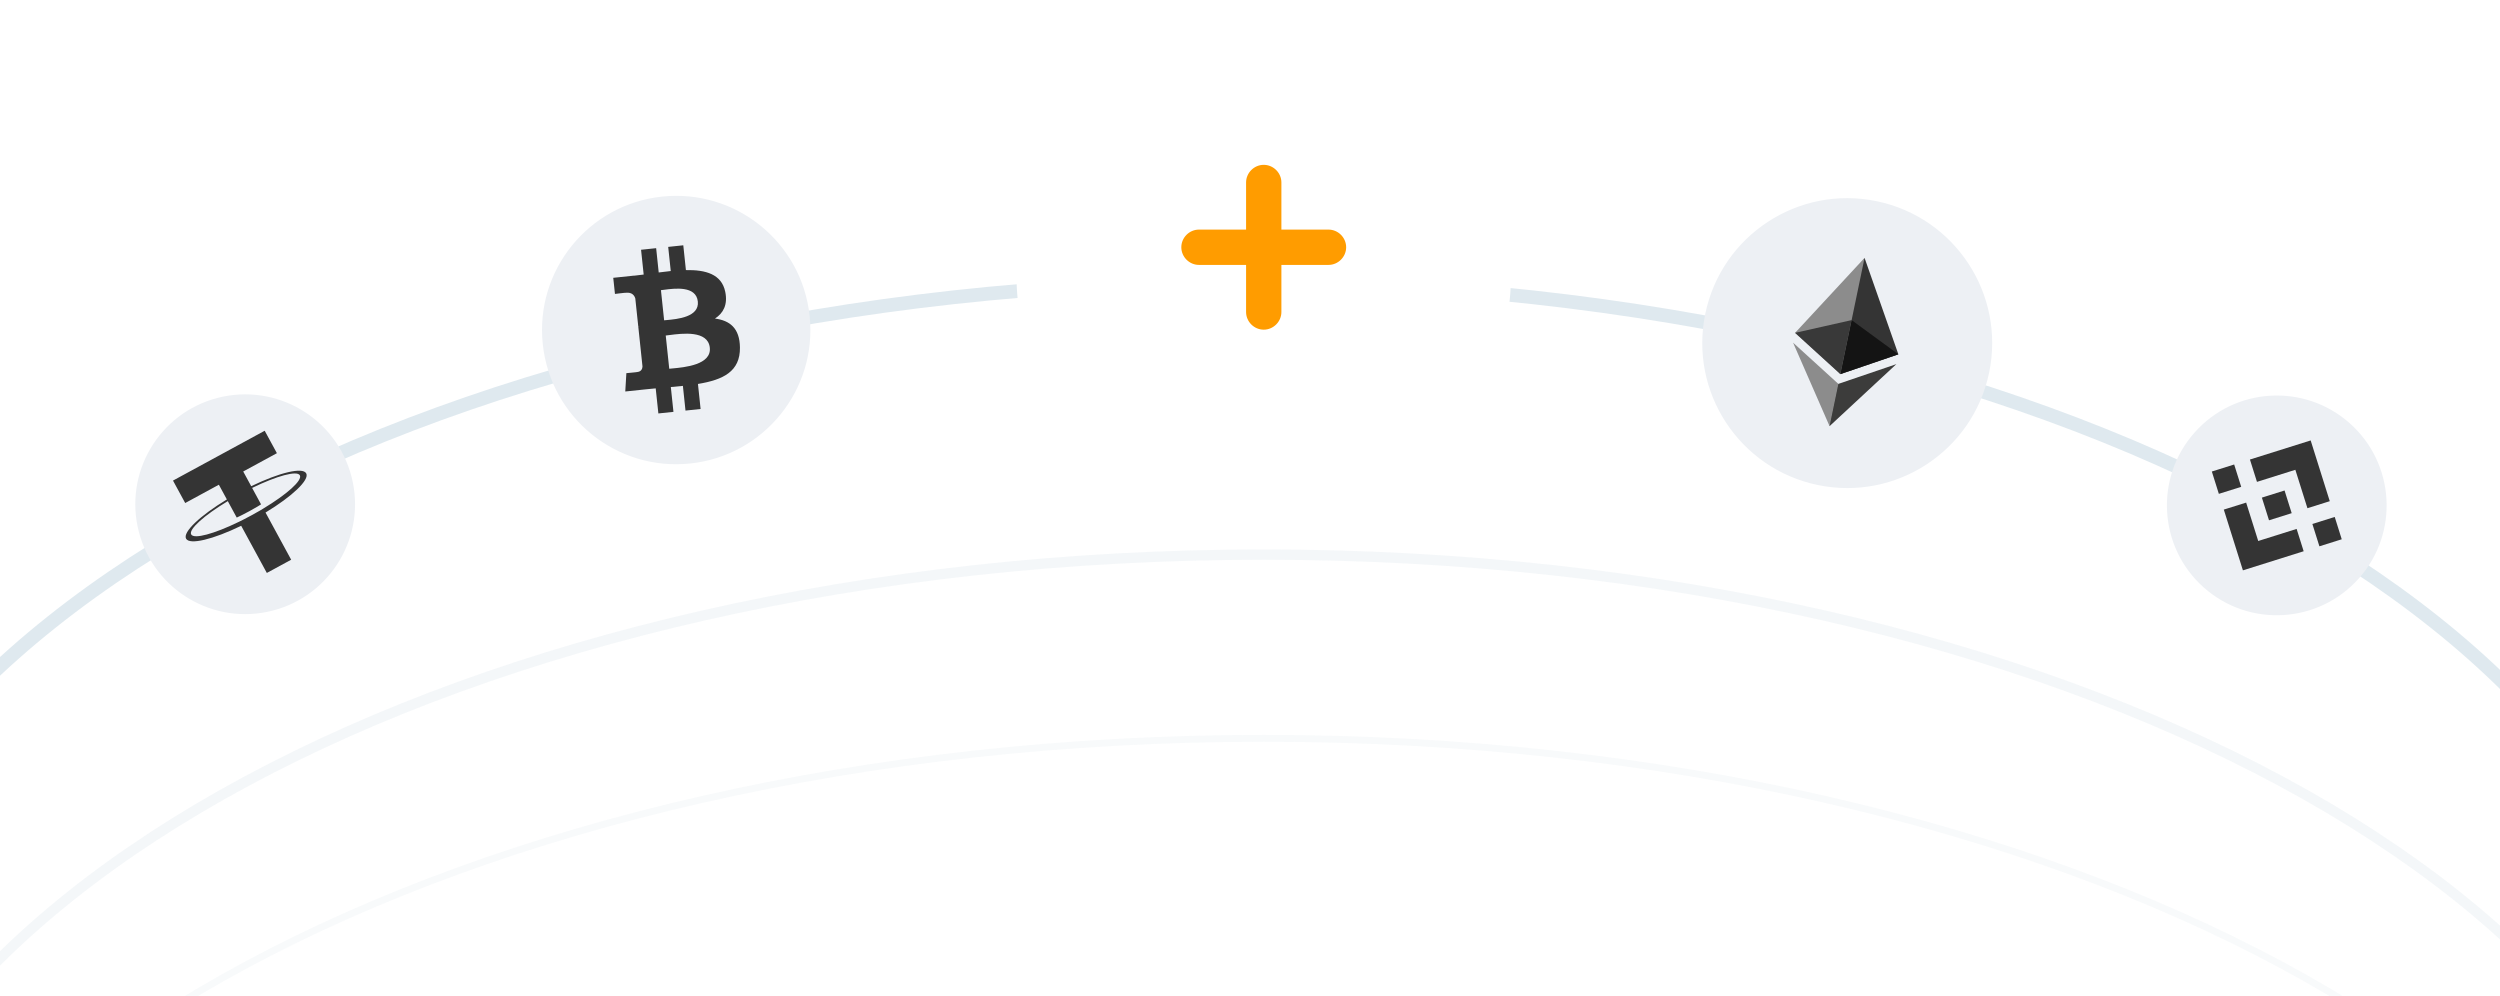 <svg width="364" height="145" viewBox="0 0 364 145" fill="none" xmlns="http://www.w3.org/2000/svg">
<g clip-path="url(#clip0_1173_24280)">
<path d="M181 41C238.858 41 291.188 53.621 329.019 73.978C366.89 94.356 390 122.34 390 153C390 183.66 366.89 211.644 329.019 232.022C291.188 252.379 238.858 265 181 265C123.142 265 70.812 252.379 32.981 232.022C-4.89 211.644 -28 183.66 -28 153C-28 122.34 -4.89 94.356 32.981 73.978C70.812 53.621 123.142 41 181 41Z" stroke="#DFE9EF" stroke-width="2"/>
<path opacity="0.35" d="M184 80.75C241.891 80.75 294.263 93.378 332.137 113.758C370.041 134.154 393.25 162.204 393.25 193C393.25 223.796 370.041 251.846 332.137 272.242C294.263 292.622 241.891 305.25 184 305.25C126.109 305.25 73.737 292.622 35.863 272.242C-2.041 251.846 -25.25 223.796 -25.25 193C-25.25 162.204 -2.041 134.154 35.863 113.758C73.737 93.378 126.109 80.75 184 80.75Z" stroke="#DFE9EF" stroke-width="1.5"/>
<path opacity="0.2" d="M184 107.5C241.924 107.5 294.339 120.134 332.256 140.537C370.193 160.951 393.5 189.068 393.5 220C393.5 250.932 370.193 279.049 332.256 299.463C294.339 319.866 241.924 332.5 184 332.5C126.076 332.5 73.66 319.866 35.744 299.463C-2.193 279.049 -25.5 250.932 -25.5 220C-25.5 189.068 -2.193 160.951 35.744 140.537C73.66 120.134 126.076 107.5 184 107.5Z" stroke="#DFE9EF"/>
<g filter="url(#filter0_d_1173_24280)">
<circle cx="184" cy="36" r="36" fill="white"/>
</g>
<path d="M193.429 33.429H186.571V26.571C186.571 25.166 185.406 24 184 24C182.594 24 181.429 25.166 181.429 26.571V33.429H174.571C173.166 33.429 172 34.594 172 36C172 37.406 173.166 38.571 174.571 38.571H181.429V45.429C181.429 46.834 182.594 48 184 48C185.406 48 186.571 46.834 186.571 45.429V38.571H193.429C194.834 38.571 196 37.406 196 36C196 34.594 194.834 33.429 193.429 33.429Z" fill="#FF9C00"/>
<path d="M343.469 84.193C337.611 90.805 327.501 91.415 320.888 85.556C314.279 79.699 313.669 69.588 319.527 62.978C325.385 56.365 335.495 55.754 342.106 61.611C348.718 67.47 349.328 77.581 343.469 84.193L343.469 84.193L343.469 84.193Z" fill="#EDF0F4"/>
<path fill-rule="evenodd" clip-rule="evenodd" d="M334.203 68.403L328.614 70.16L328.614 70.16L327.591 66.908L336.433 64.128L339.214 72.972L335.962 73.995L334.203 68.403ZM325.295 67.63L322.042 68.653L323.065 71.905L326.318 70.882L325.295 67.63ZM327.039 73.179L328.797 78.768L334.389 77.01L335.413 80.262L335.412 80.262L326.568 83.043L323.787 74.202L323.786 74.197L327.039 73.179ZM339.935 75.267L336.682 76.29L337.705 79.542L340.957 78.519L339.935 75.267Z" fill="#343434"/>
<path d="M333.669 74.715L333.669 74.716L332.632 71.415L330.193 72.182L329.913 72.27L329.335 72.452L329.33 72.453L329.332 72.458L330.368 75.755L333.668 74.718L333.67 74.717L333.669 74.715" fill="#343434"/>
<path d="M117.883 46.001C119.017 56.731 111.237 66.35 100.506 67.484C89.779 68.617 80.16 60.837 79.027 50.107C77.891 39.377 85.671 29.758 96.399 28.624C107.129 27.49 116.748 35.271 117.882 46.002L117.882 46.001L117.883 46.001Z" fill="#EDF0F4"/>
<path fill-rule="evenodd" clip-rule="evenodd" d="M105.596 42.486C105.071 39.909 102.732 39.274 99.869 39.325L99.487 35.715L97.289 35.947L97.661 39.463C97.083 39.524 96.494 39.598 95.908 39.672L95.535 36.133L93.338 36.365L93.719 39.974C93.244 40.035 92.778 40.093 92.322 40.141L92.321 40.13L89.289 40.449L89.538 42.797C89.538 42.797 91.158 42.594 91.134 42.627C92.024 42.533 92.369 43.019 92.5 43.456L92.935 47.569C92.996 47.563 93.077 47.557 93.169 47.56L93.105 47.567C93.051 47.573 92.995 47.578 92.937 47.585L93.545 53.348C93.536 53.632 93.419 54.096 92.797 54.163C92.828 54.185 91.199 54.331 91.199 54.331L91.04 57.002L93.9 56.7C94.213 56.667 94.524 56.638 94.832 56.608L94.832 56.608C95.047 56.588 95.26 56.568 95.471 56.547L95.858 60.198L98.054 59.967L97.672 56.353C98.276 56.302 98.86 56.245 99.429 56.185L99.808 59.781L102.006 59.548L101.622 55.903C105.294 55.301 107.782 54.097 107.736 50.593C107.7 47.771 106.254 46.664 104.103 46.382C105.309 45.598 105.985 44.371 105.597 42.486L105.596 42.486L105.596 42.486ZM103.347 50.619C103.613 53.123 99.674 53.484 97.871 53.649C97.709 53.664 97.565 53.677 97.442 53.69L96.931 48.852C97.081 48.836 97.262 48.812 97.468 48.786C99.308 48.547 103.076 48.059 103.347 50.619L103.347 50.619ZM97.059 46.603C98.562 46.469 101.843 46.177 101.603 43.901L101.603 43.901C101.357 41.573 98.217 41.989 96.683 42.193C96.511 42.215 96.359 42.236 96.233 42.249L96.697 46.637C96.8 46.626 96.922 46.615 97.059 46.603Z" fill="#343434"/>
<circle cx="268.957" cy="49.957" r="21.103" transform="rotate(11.748 268.957 49.957)" fill="#EDF0F4"/>
<path d="M271.479 37.549L271.199 38.073L267.83 54.272L267.96 54.47L276.403 51.589L271.479 37.549Z" fill="#343434"/>
<path d="M271.479 37.549L261.365 48.462L267.96 54.47L269.595 46.608L271.479 37.549Z" fill="#8C8C8C"/>
<path d="M267.664 55.894L267.548 55.987L266.348 61.758L266.384 62.047L276.111 53.016L267.664 55.894Z" fill="#3C3C3B"/>
<path d="M266.384 62.047L267.664 55.894L261.069 49.888L266.384 62.047Z" fill="#8C8C8C"/>
<path d="M267.96 54.47L276.403 51.589L269.595 46.607L267.96 54.47Z" fill="#141414"/>
<path d="M261.365 48.462L267.96 54.47L269.595 46.608L261.365 48.462Z" fill="#393939"/>
<path d="M51.181 69.406C53.397 77.957 48.261 86.686 39.708 88.902C31.159 91.117 22.43 85.981 20.215 77.429C17.997 68.878 23.133 60.148 31.683 57.933C40.235 55.716 48.965 60.854 51.181 69.406L51.181 69.406L51.181 69.406Z" fill="#EDF0F4"/>
<path fill-rule="evenodd" clip-rule="evenodd" d="M38.344 74.043C38.248 74.104 37.752 74.414 36.606 75.037C35.695 75.532 35.033 75.856 34.8 75.969C31.195 77.728 28.233 78.544 27.834 77.81C27.436 77.076 29.731 75.035 33.167 72.964L34.468 75.359C34.708 75.25 35.388 74.93 36.299 74.435C37.393 73.841 37.916 73.498 38.009 73.435L36.708 71.041C40.307 69.288 43.262 68.475 43.66 69.207C44.058 69.94 41.77 71.978 38.34 74.044L38.344 74.043ZM36.577 70.792L35.412 68.649L40.315 65.983L38.539 62.716L25.188 69.973L26.965 73.241L31.867 70.576L33.032 72.718C29.146 75.067 26.578 77.485 27.093 78.431C27.607 79.377 31.032 78.537 35.117 76.554L38.85 83.421L42.394 81.495L38.66 74.626C42.536 72.281 45.099 69.866 44.585 68.921C44.072 67.976 40.654 68.813 36.575 70.791L36.577 70.792Z" fill="#343434"/>
</g>
<defs>
<filter id="filter0_d_1173_24280" x="140" y="-4" width="88" height="88" filterUnits="userSpaceOnUse" color-interpolation-filters="sRGB">
<feFlood flood-opacity="0" result="BackgroundImageFix"/>
<feColorMatrix in="SourceAlpha" type="matrix" values="0 0 0 0 0 0 0 0 0 0 0 0 0 0 0 0 0 0 127 0" result="hardAlpha"/>
<feOffset dy="4"/>
<feGaussianBlur stdDeviation="4"/>
<feComposite in2="hardAlpha" operator="out"/>
<feColorMatrix type="matrix" values="0 0 0 0 0.725 0 0 0 0 0.725 0 0 0 0 0.725 0 0 0 0.1 0"/>
<feBlend mode="normal" in2="BackgroundImageFix" result="effect1_dropShadow_1173_24280"/>
<feBlend mode="normal" in="SourceGraphic" in2="effect1_dropShadow_1173_24280" result="shape"/>
</filter>
<clipPath id="clip0_1173_24280">
<rect width="364" height="145" fill="white"/>
</clipPath>
</defs>
</svg>
